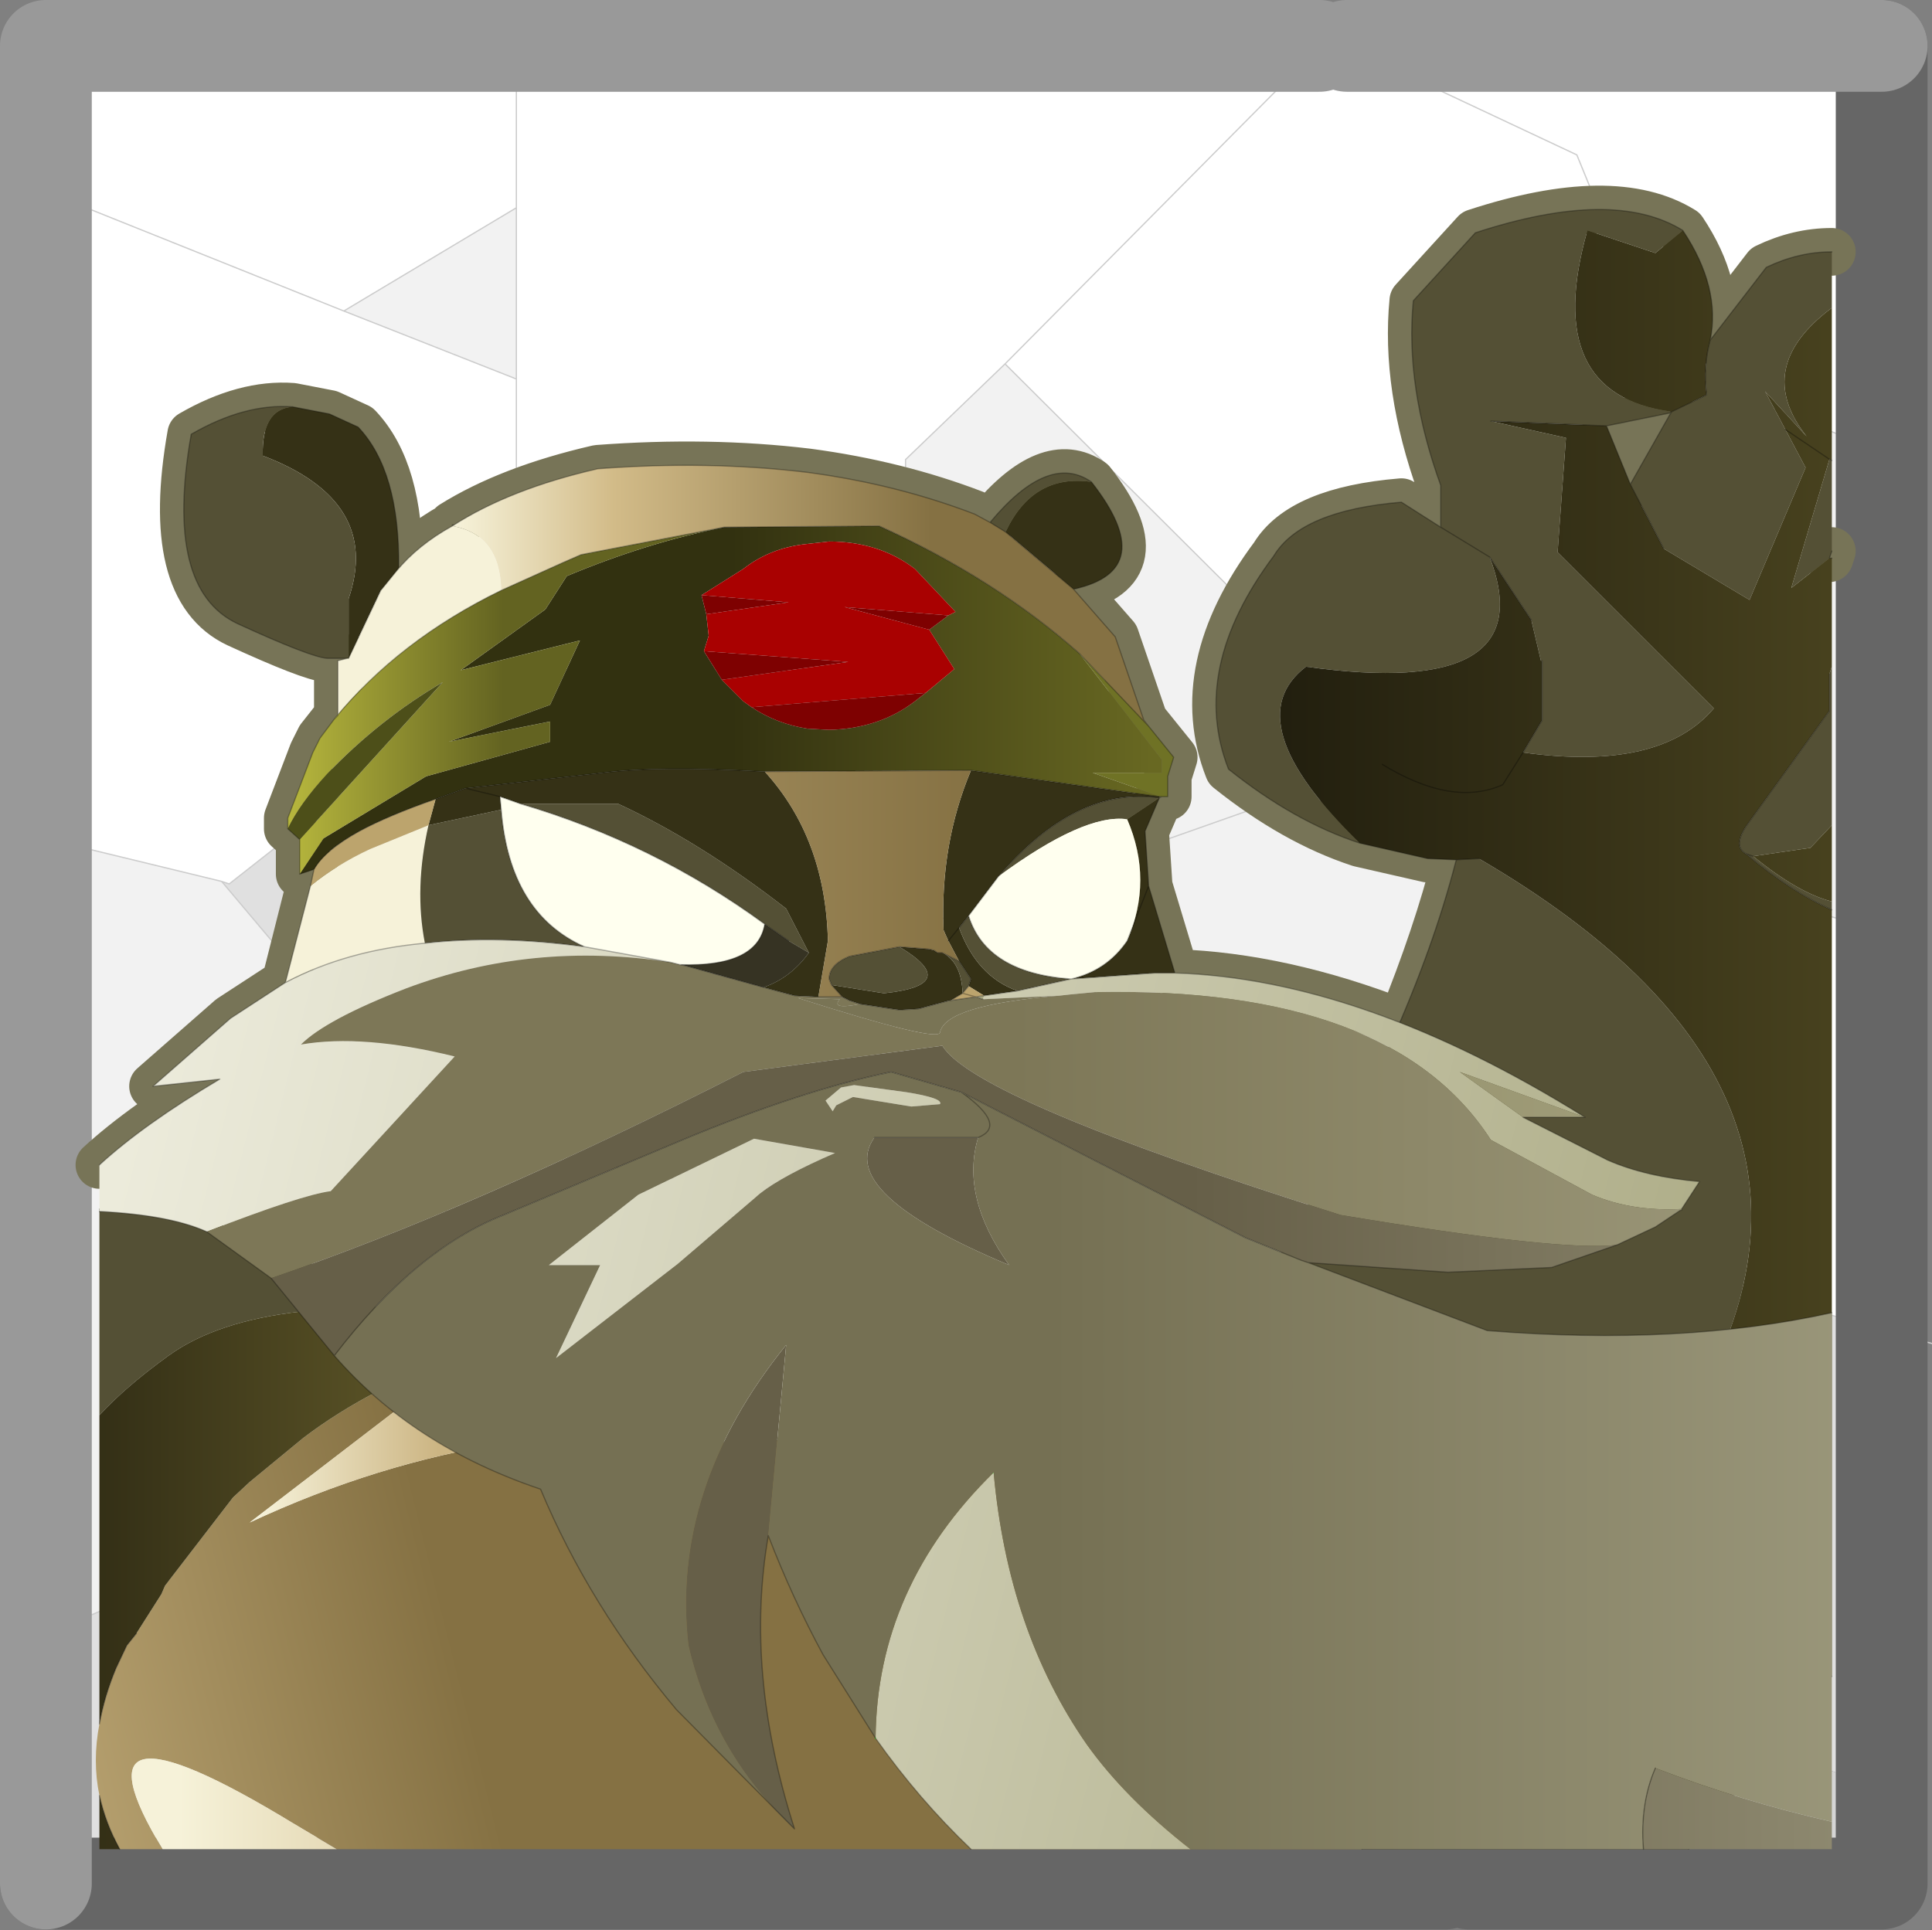 <?xml version="1.0"?>
<svg xmlns="http://www.w3.org/2000/svg" xmlns:xlink="http://www.w3.org/1999/xlink" width="76.7px" height="76.65px"><rect width="100%" height="100%" fill="#808080" stroke="none"/><g transform="matrix(1, 0, 0, 1, -238.75, -166.3)"><use xlink:href="#object-0" width="74.9" height="73" transform="matrix(1, 0, 0, 1, 240.55, 168.15)"/><use xlink:href="#object-1" width="42" height="42.05" transform="matrix(1.822, 0, 0, 1.822, 238.75, 166.3)"/><use xlink:href="#object-2" width="80.4" height="75.2" transform="matrix(0.879, 0, 0, 0.879, 241.75, 173.65)"/></g><defs><g transform="matrix(1, 0, 0, 1, -240.55, -168.15)" id="object-0"><path fill-rule="evenodd" fill="#f2f2f2" stroke="none" d="M259.25 174.55L259.25 181.35L252.4 178.65L259.25 174.55M240.55 199.6L247.55 201.3L255.85 211.15L256.95 212.35L253.75 225.55L253.65 225.65L240.55 231.2L240.55 199.6M270.8 214.7L276.1 202.8L274.7 203.25L274.7 192.95L274.7 184.55L278.65 180.75L293.15 195.2L294.3 196.4L292.95 196.85L276.1 202.8L292.95 196.85L293.75 197.85L292.95 196.85L294.3 196.4L293.15 195.2L304.8 180.9L313.45 184.2L313.45 203.25L293.75 197.85L299.35 204.6L300.7 215.35L300.7 215.55L295.25 224.65L275 226L270.8 214.7M294.3 223.75L295.25 224.65L294.3 223.75"/><path fill-rule="evenodd" fill="#ffffff" stroke="none" d="M259.25 174.55L252.4 178.65L259.25 181.35L259.25 174.55L259.25 168.15L259.25 174.55M240.55 173.9L240.55 168.15L259.25 168.15L291.15 168.15L292.2 168.15L301.35 172.45L304.8 180.9L301.35 172.45L292.2 168.15L313.45 168.15L313.45 184.2L304.8 180.9L293.15 195.2L278.65 180.75L274.7 184.55L274.7 192.95L259.25 192.95L258.6 192.95L247.85 201.4L247.55 201.3L240.55 199.6L240.55 173.9L252.4 178.65L240.55 173.9M253.65 225.65L253.75 225.55L256.95 212.35L255.85 211.15L270.6 214.15L270.8 214.7L275 226L274.9 226.1L274.1 226.75L273.8 226.95L253.65 225.65M259.25 181.35L259.25 192.95L259.25 181.35M278.65 180.75L291.15 168.15L278.65 180.75M300.7 215.35L299.35 204.6L293.75 197.85L313.45 203.25L313.45 219.1L300.8 215.45L300.7 215.35L300.8 215.45L300.7 215.55L300.7 215.35"/><path fill-rule="evenodd" fill="#e0e0e0" stroke="none" d="M240.55 231.2L253.65 225.65L273.8 226.95L273.65 227.1L284 241.15L240.55 241.15L240.55 231.2M255.85 211.15L247.55 201.3L247.85 201.4L258.6 192.95L259.25 192.95L274.7 192.95L274.7 203.25L276.1 202.8L270.8 214.7L270.6 214.15L255.85 211.15M300.8 215.45L313.45 219.1L313.45 237.3L304.35 234.2L304.8 233.75L295.25 224.65L300.7 215.55L300.8 215.45"/><path fill-rule="evenodd" fill="#d5d5d5" stroke="none" d="M313.45 237.3L313.45 241.15L297.05 241.15L304.35 234.2L313.45 237.3"/><path fill-rule="evenodd" fill="#ececec" stroke="none" d="M297.05 241.15L296.15 241.15L284.3 241.15L284 241.15L273.65 227.1L273.8 226.95L274.1 226.75L274.9 226.1L275 226L295.25 224.65L304.8 233.75L304.35 234.2L297.05 241.15"/><path fill="none" stroke="#cccccc" stroke-width="0.05" stroke-linecap="round" stroke-linejoin="round" d="M259.25 174.55L252.4 178.65L259.25 181.35L259.25 174.55L259.25 168.15M240.55 173.9L252.4 178.65M247.55 201.3L240.55 199.6M240.55 231.2L253.65 225.65L253.75 225.55L256.95 212.35L255.85 211.15L247.55 201.3L247.85 201.4L258.6 192.95L259.25 192.95L259.25 181.35M270.8 214.7L276.1 202.8L274.7 203.25L274.7 192.95L259.25 192.95M293.15 195.2L278.65 180.75L274.7 184.55L274.7 192.95M292.2 168.15L301.35 172.45L304.8 180.9L313.45 184.2M291.15 168.15L278.65 180.75M293.75 197.85L292.95 196.85L276.1 202.8M313.45 203.25L293.75 197.85L299.35 204.6L300.7 215.35L300.8 215.45L313.45 219.1L315.45 219.65M293.15 195.2L294.3 196.4L292.95 196.85M293.15 195.2L304.8 180.9M313.45 237.3L315 237.85M297.05 241.15L296.15 241.15M284.3 241.15L284 241.15L273.65 227.1L273.8 226.95L274.1 226.75L274.9 226.1L275 226L295.25 224.65L300.7 215.55L300.7 215.35M295.25 224.65L304.8 233.75L304.35 234.2L297.05 241.15M295.25 224.65L294.3 223.75M255.85 211.15L270.6 214.15L270.8 214.7L275 226M253.65 225.65L273.8 226.95"/></g><g transform="matrix(1, 0, 0, 1, -0.75, -6.35)" id="object-1"><path fill="none" stroke="#666666" stroke-width="2" stroke-linecap="round" stroke-linejoin="round" d="M41.75 7.35L41.75 47.4L32.75 47.4M32.25 47.4L1.75 47.4"/><path fill="none" stroke="#999999" stroke-width="2" stroke-linecap="round" stroke-linejoin="round" d="M1.75 47.4L1.75 7.35L29.5 7.35M41.75 7.35L30.1 7.35"/></g><g transform="matrix(1, 0, 0, 1, 53.1, 61.1)" id="object-2"><use xlink:href="#object-3" width="74.65" height="69.8" transform="matrix(1.077, 0, 0, 1.077, -53.1, -61.1)"/></g><g transform="matrix(1, 0, 0, 1, -15.45, 61.55)" id="object-3"><use xlink:href="#object-4" width="74.65" height="69.8" transform="matrix(1, 0, 0, 1, 15.45, -61.55)"/></g><g transform="matrix(1, 0, 0, 1, -15.45, 61.55)" id="object-4"><path fill="none" stroke="#777457" stroke-width="2" stroke-linecap="round" stroke-linejoin="round" d="M16.45 -20.45Q18.3 -22.15 21.5 -24.05L18.7 -23.75L21.95 -26.6L24.25 -28.1L25.45 -32.85L24.85 -32.65L24.85 -34.1L24.35 -34.55L24.35 -35L25.4 -37.75L25.7 -38.35L26.45 -39.3L26.45 -41.6L26.85 -41.7L26 -41.7Q25.3 -41.75 22.25 -43.15Q19.15 -44.6 20.3 -51.1Q22.55 -52.4 24.55 -52.25L26.1 -51.95L27.3 -51.4Q29.05 -49.55 29 -45.5L28.9 -45.35Q29.8 -46.45 31.25 -47.25L31.25 -47.3Q33.65 -48.8 37.35 -49.65Q42 -50 46.15 -49.5Q49.9 -49 53.15 -47.75L53.8 -47.4Q56.25 -50.35 58.05 -49.1Q60.95 -45.4 57.3 -44.6L59.05 -42.6L60.25 -39.1L61.5 -37.55L61.25 -36.75L61.25 -35.9L60.9 -35.9L60.9 -35.85L60.3 -34.45L60.45 -32.15L61.55 -28.5Q66.05 -28.35 71.05 -26.4Q72.55 -30.1 73.35 -33.25L72.15 -33.3L69.3 -33.95Q66.55 -34.85 63.8 -37.05Q62.15 -41.25 65.7 -46Q66.85 -47.9 71.05 -48.25L72.7 -47.2L72.7 -48.95Q71.2 -53.1 71.55 -56.7L74.15 -59.55Q79.95 -61.45 82.85 -59.65Q84.45 -57.25 84 -55.05L86.35 -58.1Q87.7 -58.75 89.1 -58.75M80.65 -49L82.35 -52L79.65 -51.45L80.65 -49M89.1 -46.2L89 -45.9"/><path fill-rule="evenodd" fill="#545035" stroke="none" d="M69.3 -33.95Q66.55 -34.85 63.8 -37.05Q62.15 -41.25 65.7 -46Q66.85 -47.9 71.05 -48.25L72.7 -47.2L72.7 -48.95Q71.2 -53.1 71.55 -56.7L74.15 -59.55Q79.95 -61.45 82.85 -59.65L81.7 -58.7L78.85 -59.65Q76.9 -52.8 82.35 -52.05L82.35 -52L79.65 -51.45L74.8 -51.65L77.95 -50.95L77.6 -46.15L84.15 -39.6Q81.9 -36.95 76.15 -37.75L76.95 -39.1L76.95 -41.6L76.9 -41.6L76.5 -43.3L74.75 -45.95L72.7 -47.2L74.75 -45.95Q77.05 -39.95 67.05 -41.35Q64.05 -39.05 69.3 -33.95M84 -55.05L86.35 -58.1Q87.7 -58.75 89.1 -58.75L89.1 -56.4Q85.75 -53.9 88.05 -51L86.3 -52.9L87.15 -51.3L88 -49.7L85.65 -44.15L82.05 -46.3L80.65 -49L82.35 -52L82.35 -52.05L82.4 -52.05L82.35 -52L82.4 -52.05L83.85 -52.75Q83.7 -53.95 84 -55.05M89.1 -50L89.1 -46.2L89 -45.9L87.4 -44.65L89 -50.05L89.1 -50M89.1 -41.35L89.1 -34.7L88.2 -33.75L85.8 -33.4L85.5 -33.5Q84.95 -33.8 85.5 -34.65L89 -39.5L89 -41.05L89.1 -41.35M89.1 -31.5L89.1 -31.15Q87.4 -31.9 85.5 -33.5L85.8 -33.4Q87.7 -31.85 89.1 -31.5M16.45 -9.95L16.45 -18.6Q22.9 -18.7 28.25 -14.3L28.25 -11.9L24.9 -14.3Q21.35 -13.9 19.35 -12.45Q17.55 -11.15 16.45 -9.95M73.35 -33.25L74.3 -33.3Q90.4 -23.9 83.8 -11.2L77.6 -4.95L68.6 2.45L66.85 -9.7L65.9 -16.6Q71.5 -26 73.35 -33.25"/><path fill-rule="evenodd" fill="url(#gradient-L62ea4636d0a6afed5d31685e6587fc18)" stroke="none" d="M82.85 -59.65Q84.45 -57.25 84 -55.05Q83.7 -53.95 83.85 -52.75L82.4 -52.05L82.35 -52.05Q76.9 -52.8 78.85 -59.65L81.7 -58.7L82.85 -59.65M89.1 -56.4L89.1 -50L89 -50.05L87.4 -44.65L89 -45.9L89.1 -45.9L89.1 -41.35L89 -41.05L89 -39.5L85.5 -34.65Q84.95 -33.8 85.5 -33.5Q87.4 -31.9 89.1 -31.15L89.1 1L83.1 8.25L69.4 8.25L68.6 2.45L77.6 -4.95L83.8 -11.2Q90.4 -23.9 74.3 -33.3L73.35 -33.25L72.15 -33.3L69.3 -33.95Q64.05 -39.05 67.05 -41.35Q77.05 -39.95 74.75 -45.95L76.5 -43.3L76.9 -41.6L76.95 -41.6L76.95 -39.1L76.15 -37.75Q81.9 -36.95 84.15 -39.6L77.6 -46.15L77.95 -50.95L74.8 -51.65L79.65 -51.45L80.65 -49L82.05 -46.3L85.65 -44.15L88 -49.7L87.15 -51.3L86.3 -52.9L88.05 -51Q85.75 -53.9 89.1 -56.4M89.1 -34.7L89.1 -31.5Q87.7 -31.85 85.8 -33.4L88.2 -33.75L89.1 -34.7M70.25 -37.25Q73.2 -35.45 75.3 -36.4L76.15 -37.75L75.3 -36.4Q73.2 -35.45 70.25 -37.25M89 -50.05L87.15 -51.3L89 -50.05"/><path fill-rule="evenodd" fill="url(#gradient-L943806f23e846c1726d428e990bf107b)" stroke="none" d="M69.4 8.25L26.4 8.25L24.55 7.15Q14.85 1.25 19.1 8.25L17.3 8.25Q16.7 7.15 16.45 6Q16.15 4.55 16.45 3Q16.65 1.85 17.15 0.65L17.6 -0.3L18 -0.8L19.05 -2.45L19.2 -2.8L22.05 -6.5L22.75 -7.15L25 -9Q26.45 -10.1 28.2 -11L28.3 -11L29.4 -10.55L22.75 -5.45Q28.1 -7.95 33.55 -8.8L34.3 -8.5L45.95 -8.95L54.7 -9.25L54.85 -9.25L66.85 -9.7L68.6 2.45L69.4 8.25M49 3.6L54.7 -9.25L49 3.6"/><path fill-rule="evenodd" fill="url(#gradient-L422185f7171a64e290becd663cb21d49)" stroke="none" d="M26.4 8.25L19.1 8.25Q14.85 1.25 24.55 7.15L26.4 8.25"/><path fill-rule="evenodd" fill="url(#gradient-Lb37d0db03b722ce8f7eddedc742805a9)" stroke="none" d="M17.3 8.25L16.45 8.25L16.45 6Q16.7 7.15 17.3 8.25M16.45 3L16.45 -9.95Q17.55 -11.15 19.35 -12.45Q21.35 -13.9 24.9 -14.3L28.25 -11.9L28.25 -11.05L28.2 -11Q26.45 -10.1 25 -9L22.75 -7.15L22.05 -6.5L19.2 -2.8L19.05 -2.45L18 -0.8L17.6 -0.3L17.15 0.65Q16.65 1.85 16.45 3"/><path fill-rule="evenodd" fill="#f6f2d9" stroke="none" d="M28.25 -11.05L28.3 -11L28.2 -11L28.25 -11.05"/><path fill-rule="evenodd" fill="#bca46d" stroke="none" d="M28.3 -11L29.85 -10.9L31.1 -9.85L29.4 -10.55L28.3 -11"/><path fill-rule="evenodd" fill="url(#gradient-L43b855a9bc10b7c2375774d643eb57b0)" stroke="none" d="M31.1 -9.85L33.55 -8.8Q28.1 -7.95 22.75 -5.45L29.4 -10.55L31.1 -9.85"/><path fill="none" stroke="#000000" stroke-opacity="0.302" stroke-width="0.05" stroke-linecap="round" stroke-linejoin="round" d="M69.3 -33.95Q66.55 -34.85 63.8 -37.05Q62.15 -41.25 65.7 -46Q66.85 -47.9 71.05 -48.25L72.7 -47.2L72.7 -48.95Q71.2 -53.1 71.55 -56.7L74.15 -59.55Q79.95 -61.45 82.85 -59.65Q84.45 -57.25 84 -55.05L86.35 -58.1Q87.7 -58.75 89.1 -58.75M89.1 -46.2L89 -45.9L89.1 -45.9M89.1 1L83.1 8.25M16.45 -18.6Q22.9 -18.7 28.25 -14.3L28.25 -11.9L28.25 -11.05L28.3 -11L29.4 -10.55L31.1 -9.85L33.55 -8.8L34.3 -8.5L45.95 -8.95L54.7 -9.25M74.8 -51.65L79.65 -51.45L82.35 -52L82.35 -52.05L82.4 -52.05L82.35 -52L80.65 -49L79.65 -51.45M36.2 -45.85L31.25 -47.3M16.45 3Q16.65 1.85 17.15 0.65L17.6 -0.3L18 -0.8M76.95 -41.6L76.95 -39.1L76.15 -37.75L75.3 -36.4Q73.2 -35.45 70.25 -37.25M74.75 -45.95L72.7 -47.2M74.75 -45.95L76.5 -43.3M74.3 -33.3L73.35 -33.25Q71.5 -26 65.9 -16.6L66.85 -9.7L68.6 2.45L69.4 8.25M73.35 -33.25L72.15 -33.3L69.3 -33.95M52.3 -36.75L51.4 -30.95M66.85 -9.7L54.85 -9.25M82.4 -52.05L83.85 -52.75Q83.7 -53.95 84 -55.05M89.1 -50L89 -50.05L87.15 -51.3M89 -41.05L89 -39.5L85.5 -34.65Q84.95 -33.8 85.5 -33.5L85.8 -33.4M85.5 -33.5Q87.4 -31.9 89.1 -31.15M80.65 -49L82.05 -46.3M17.3 8.25Q16.7 7.15 16.45 6"/><path fill="none" stroke="#33ff00" stroke-width="0.05" stroke-linecap="round" stroke-linejoin="round" d="M45.95 -8.95L48.85 -9.5"/><path fill="none" stroke="#00ff00" stroke-width="0.05" stroke-linecap="round" stroke-linejoin="round" d="M54.85 -9.25L54.7 -9.25L49 3.6"/><path fill-rule="evenodd" fill="#353116" stroke="none" d="M24.55 -52.25L26.1 -51.95L27.3 -51.4Q29.05 -49.55 29 -45.5L28.9 -45.35L28.25 -44.55L26.9 -41.7L26.9 -44.2Q28.3 -48.3 23.3 -50.2Q23.25 -52.15 24.55 -52.25M58.05 -49.1Q60.95 -45.4 57.3 -44.6L54.45 -47Q55.6 -49.45 58.05 -49.1M60.9 -35.85L60.3 -34.45L60.45 -32.15L61.55 -28.5L60.7 -28.5L57.2 -28.25Q58.7 -28.6 59.55 -29.85L60.45 -32.15L59.55 -29.85Q60.65 -32.4 59.55 -34.95L60.9 -35.85Q57.4 -36.35 54.15 -32.55L52.9 -30.9L52.5 -30.4L52.05 -29.85L52.5 -29L53 -28.25L52.9 -27.95L53.55 -27.55L54.95 -27.75Q53.25 -28.35 52.5 -30.4L52.05 -29.85L51.85 -30.3Q51.7 -33.9 53 -37L60.9 -35.9L60.9 -35.85M30.55 -35.8L31.8 -36.25L37.55 -36.9Q39.85 -37.2 44.35 -36.95Q46.9 -34.15 47 -29.85L46.6 -27.5L45.6 -27.55L44.3 -27.9Q45.45 -28.3 46.2 -29.35L45.25 -31.2Q41.65 -34 38.2 -35.6L34.1 -35.6L33.25 -35.9L33.3 -35.35L30.25 -34.7L30.55 -35.8M31.8 -36.25L33.25 -35.9L31.8 -36.25M50 -29.6L51.25 -29.5L51.45 -29.45L51.6 -29.35L51.8 -29.35Q52.6 -28.95 52.65 -27.65L52.15 -27.35L52.1 -27.35L50.8 -27L50 -26.95L48.35 -27.2L47.9 -27.35L47.6 -27.5L47.15 -28L49.35 -27.65Q52.65 -28 50 -29.6"/><path fill-rule="evenodd" fill="#f6f2d9" stroke="none" d="M28.9 -45.35Q29.8 -46.45 31.25 -47.25Q33.25 -46.9 33.3 -44.55Q29 -42.45 26.3 -39.15L26.45 -39.3L26.45 -41.6L26.85 -41.7L26.9 -41.7L28.25 -44.55L28.9 -45.35M24.25 -28.1L25.3 -32.15Q26.4 -33.05 27.8 -33.7L30.25 -34.7Q29.65 -32.05 30.1 -29.75Q26.8 -29.45 24.25 -28.1"/><path fill-rule="evenodd" fill="url(#gradient-L9d7a80ff3cb1eb2c001f0e1d9ca916d3)" stroke="none" d="M31.25 -47.25Q33.65 -48.8 37.35 -49.65Q42 -50 46.15 -49.5Q49.9 -49 53.15 -47.75L53.8 -47.4L54.45 -47L57.3 -44.6L59.05 -42.6L60.25 -39.1L60.45 -38.85L57.55 -41.9Q54 -45.05 49.15 -47.25L42.65 -47.2L36.65 -46.05L35.85 -45.7L33.3 -44.55Q33.25 -46.9 31.25 -47.25"/><path fill-rule="evenodd" fill="#545035" stroke="none" d="M53.8 -47.4Q56.25 -50.35 58.05 -49.1Q55.6 -49.45 54.45 -47L53.8 -47.4M26.85 -41.7L26 -41.7Q25.3 -41.75 22.25 -43.15Q19.15 -44.6 20.3 -51.1Q22.55 -52.4 24.55 -52.25Q23.25 -52.15 23.3 -50.2Q28.3 -48.3 26.9 -44.2L26.9 -41.7L26.85 -41.7M36.8 -29.6Q33.15 -30.1 30.1 -29.75Q29.65 -32.05 30.25 -34.7L33.3 -35.35Q33.65 -31 36.8 -29.6M34.1 -35.6L38.2 -35.6Q41.65 -34 45.25 -31.2L46.2 -29.35L45.35 -29.85L44.35 -30.55Q39.7 -33.95 34.1 -35.6M54.15 -32.55Q57.4 -36.35 60.9 -35.85L59.55 -34.95Q57.75 -35.2 54.15 -32.55M47.15 -28L47.05 -28.25Q47.05 -28.85 47.9 -29.2L50 -29.6Q52.65 -28 49.35 -27.65L47.15 -28M51.8 -29.35L52.5 -29L53 -28.25L52.9 -27.95L52.65 -27.65Q52.6 -28.95 51.8 -29.35M52.5 -30.4L52.9 -30.9Q53.65 -28.5 57.2 -28.25L54.95 -27.75Q53.25 -28.35 52.5 -30.4"/><path fill-rule="evenodd" fill="#6f7225" stroke="none" d="M60.45 -38.85L61.5 -37.55L61.25 -36.75L61.25 -35.9L61 -35.9L60.95 -35.9L58.1 -36.9L61 -36.9L61 -37.45L57.55 -41.9L60.45 -38.85"/><path fill-rule="evenodd" fill="url(#gradient-Lef0c1244c79dc14dd5076ca95e45735f)" stroke="none" d="M61.55 -28.5Q69.45 -28.25 78.75 -22.45L73.5 -24.35L76.15 -22.45L79.7 -20.65Q81.3 -19.95 83.55 -19.75L82.8 -18.6L82.75 -18.6Q80.7 -18.5 79.05 -19.2L74.8 -21.5Q70.65 -27.95 58.2 -27.7L57.15 -27.6L56.7 -27.55L53.5 -27.4L53.55 -27.55L54.95 -27.75L57.2 -28.25L60.7 -28.5L61.55 -28.5M62.2 8.25L53 8.25Q50.8 6.15 49 3.6Q49.05 -2.75 53.95 -7.55Q54.55 -0.9 57.85 3.85Q59.45 6.1 62.2 8.25M20.95 -17.65Q19.4 -18.35 16.45 -18.5L16.45 -20.45Q18.3 -22.15 21.5 -24.05L18.7 -23.75L21.95 -26.6L24.25 -28.1Q26.8 -29.45 30.1 -29.75Q33.15 -30.1 36.8 -29.6L40.4 -28.95Q34.6 -29.85 29.3 -27.85Q25.95 -26.55 24.9 -25.5Q27.5 -25.95 31.35 -25L26.15 -19.35Q24.95 -19.2 20.95 -17.65M37.45 -16.25L35.3 -16.25L39.05 -19.2L43.9 -21.55L47.3 -20.95Q45.1 -20 44.15 -19.25L40.7 -16.3L35.6 -12.35L37.45 -16.25M48.05 -23.3L47.35 -22.95L47.2 -22.7L46.9 -23.15L47.55 -23.7L48.1 -23.8L50.3 -23.5Q51.85 -23.25 51.7 -23L50.5 -22.9L48.05 -23.3"/><path fill-rule="evenodd" fill="url(#gradient-L6b959f3d66142c063c0b6955c7bccd42)" stroke="none" d="M78.75 -22.45L76.15 -22.45L73.5 -24.35L78.75 -22.45"/><path fill-rule="evenodd" fill="url(#gradient-Ld5633eac37f4ff1ef2c7f2501f85e6e4)" stroke="none" d="M82.8 -18.6L82.8 -18.55L82.75 -18.55L81.7 -17.85L80.1 -17.1Q77.8 -16.8 68.5 -18.35Q53.15 -23.2 51.8 -25.45L43.45 -24.35Q32.15 -18.6 23.65 -15.7L20.95 -17.65Q24.95 -19.2 26.15 -19.35L31.35 -25Q27.5 -25.95 24.9 -25.5Q25.95 -26.55 29.3 -27.85Q34.6 -29.85 40.4 -28.95L40.8 -28.85L41.05 -28.8L44.3 -27.9L45.6 -27.55L46.6 -27.5L47.6 -27.5L47.9 -27.35L48.35 -27.2Q47.1 -26.95 47.5 -27.4L45.75 -27.45Q51.55 -25.6 51.7 -26Q51.9 -27.15 56.7 -27.55L57.15 -27.6L58.2 -27.7Q70.65 -27.95 74.8 -21.5L79.05 -19.2Q80.7 -18.5 82.75 -18.6L82.8 -18.6"/><path fill-rule="evenodd" fill="url(#gradient-La97fbdc2b6b7403ad8161c062b1660c8)" stroke="none" d="M80.1 -17.1L77.35 -16.15L73 -15.95L67.15 -16.35L67 -16.4L66.85 -16.45L64.5 -17.4L52.6 -23.5L49.65 -24.35Q45.95 -23.6 40.9 -21.5L33.4 -18.35Q29.7 -16.9 26.3 -12.45L23.65 -15.7Q32.15 -18.6 43.45 -24.35L51.8 -25.45Q53.15 -23.2 68.5 -18.35Q77.8 -16.8 80.1 -17.1M89.1 7.1L89.1 8.25L81.2 8.25Q81.05 6.35 81.7 4.85Q85.35 6.25 89.1 7.1M44.5 -4.9Q43.5 0.85 45.6 7.4Q42.2 4.25 41.15 -0.3Q40.4 -6.9 45.25 -12.9L44.5 -4.9M53.3 -21.6Q52.55 -19.1 54.6 -16.25Q47.3 -19.3 48.95 -21.6L53.3 -21.6M66.85 -16.45L67.15 -16.35L66.85 -16.45"/><path fill-rule="evenodd" fill="url(#gradient-L58767d07babf35605da6974154297582)" stroke="none" d="M67.15 -16.35L74.65 -13.5Q82.8 -12.85 89.1 -14.25L89.1 7.1Q85.35 6.25 81.7 4.85Q81.05 6.35 81.2 8.25L62.2 8.25Q59.45 6.1 57.85 3.85Q54.55 -0.9 53.95 -7.55Q49.05 -2.75 49 3.6L46.8 0.1Q45.5 -2.3 44.5 -4.9L45.25 -12.9Q40.4 -6.9 41.15 -0.3Q42.2 4.25 45.6 7.4L40.65 2.4Q37 -1.95 34.95 -6.85Q29.6 -8.65 26.3 -12.45Q29.7 -16.9 33.4 -18.35L40.9 -21.5Q45.95 -23.6 49.65 -24.35L52.6 -23.5Q54.55 -22.1 53.3 -21.6Q54.55 -22.1 52.6 -23.5L64.5 -17.4L66.85 -16.45L67 -16.4L67.15 -16.35M37.45 -16.25L35.6 -12.35L40.7 -16.3L44.15 -19.25Q45.1 -20 47.3 -20.95L43.9 -21.55L39.05 -19.2L35.3 -16.25L37.45 -16.25M48.95 -21.6Q47.3 -19.3 54.6 -16.25Q52.55 -19.1 53.3 -21.6L48.95 -21.6M48.05 -23.3L50.5 -22.9L51.7 -23Q51.85 -23.25 50.3 -23.5L48.1 -23.8L47.55 -23.7L46.9 -23.15L47.2 -22.7L47.35 -22.95L48.05 -23.3"/><path fill-rule="evenodd" fill="#bca46d" stroke="none" d="M25.3 -32.15L25.45 -32.85Q25.9 -33.65 27.35 -34.45Q28.55 -35.1 30.55 -35.8L30.25 -34.7L27.8 -33.7Q26.4 -33.05 25.3 -32.15M53.2 -27.5L52.15 -27.35L52.65 -27.65L53.2 -27.5L53.55 -27.55L52.9 -27.95L52.65 -27.65L53.2 -27.5"/><path fill-rule="evenodd" fill="url(#gradient-Lf97f56a84e3dba099fa99db4ccbb2ba3)" stroke="none" d="M25.45 -32.85L24.85 -32.65L25.85 -34.15L30.15 -36.75L35.35 -38.2L35.35 -39.05L31.1 -38.2L35.35 -39.75L36.6 -42.45L31.6 -41.2L35.15 -43.75L36.05 -45.15Q39.4 -46.55 42.65 -47.2L49.15 -47.25Q54 -45.05 57.55 -41.9L61 -37.45L61 -36.9L58.1 -36.9L60.95 -35.9L60.9 -35.9L53 -37L44.35 -36.95Q39.85 -37.2 37.55 -36.9L31.8 -36.25L30.55 -35.8Q28.55 -35.1 27.35 -34.45Q25.9 -33.65 25.45 -32.85M52.05 -43.5L52.35 -43.65L50.65 -45.45Q49.15 -46.6 47.05 -46.6L46.15 -46.5Q44.6 -46.35 43.45 -45.45L41.7 -44.35L41.9 -43.55L42 -42.65L41.8 -42L42.55 -40.8L43.45 -39.9L43.8 -39.65Q44.85 -38.95 46.15 -38.75L47.05 -38.7Q49.15 -38.75 50.65 -39.9L51.1 -40.25L52.3 -41.25L51.25 -42.9L52.05 -43.5"/><path fill-rule="evenodd" fill="url(#gradient-Lf094ea83049769894acaf5d905fb180d)" stroke="none" d="M24.85 -32.65L24.85 -34.1L30.85 -40.7Q28.2 -39.15 26 -36.85Q24.85 -35.6 24.35 -34.55L24.35 -35L25.4 -37.75L25.7 -38.35L26.3 -39.15Q29 -42.45 33.3 -44.55L35.85 -45.7L36.65 -46.05L42.65 -47.2Q39.4 -46.55 36.05 -45.15L35.15 -43.75L31.6 -41.2L36.6 -42.45L35.35 -39.75L31.1 -38.2L35.35 -39.05L35.35 -38.2L30.15 -36.75L25.85 -34.15L24.85 -32.65"/><path fill-rule="evenodd" fill="#4d4f19" stroke="none" d="M24.85 -34.1L24.35 -34.55Q24.85 -35.6 26 -36.85Q28.2 -39.15 30.85 -40.7L24.85 -34.1"/><path fill-rule="evenodd" fill="url(#gradient-L8739d2197196a787fae6c784f7db81a1)" stroke="none" d="M44.35 -36.95L53 -37Q51.7 -33.9 51.85 -30.3L52.05 -29.85L52.5 -29L51.8 -29.35L51.6 -29.35L51.45 -29.45L51.25 -29.5L50 -29.6L47.9 -29.2Q47.05 -28.85 47.05 -28.25L47.15 -28L47.6 -27.5L46.6 -27.5L47 -29.85Q46.9 -34.15 44.35 -36.95"/><path fill-rule="evenodd" fill="#ffffef" stroke="none" d="M40.4 -28.95L36.8 -29.6Q33.65 -31 33.3 -35.35L33.25 -35.9L34.1 -35.6Q39.7 -33.95 44.35 -30.55Q44.05 -28.75 40.8 -28.85L40.4 -28.95M54.15 -32.55Q57.75 -35.2 59.55 -34.95Q60.65 -32.4 59.55 -29.85Q58.7 -28.6 57.2 -28.25Q53.65 -28.5 52.9 -30.9L54.15 -32.55"/><path fill-rule="evenodd" fill="#363323" stroke="none" d="M46.2 -29.35Q45.45 -28.3 44.3 -27.9L41.05 -28.8L40.8 -28.85Q44.05 -28.75 44.35 -30.55L45.35 -29.85L46.2 -29.35"/><path fill-rule="evenodd" fill="#a90101" stroke="none" d="M41.7 -44.35L43.45 -45.45Q44.6 -46.35 46.15 -46.5L47.05 -46.6Q49.15 -46.6 50.65 -45.45L52.35 -43.65L52.05 -43.5L47.7 -43.85L51.25 -42.9L52.3 -41.25L51.1 -40.25L43.8 -39.65L43.45 -39.9L42.55 -40.8L47.85 -41.55L41.8 -42L42 -42.65L41.9 -43.55L45.35 -44.05L41.7 -44.35"/><path fill-rule="evenodd" fill="#7e0101" stroke="none" d="M52.05 -43.5L51.25 -42.9L47.7 -43.85L52.05 -43.5M51.1 -40.25L50.65 -39.9Q49.15 -38.75 47.05 -38.7L46.15 -38.75Q44.85 -38.95 43.8 -39.65L51.1 -40.25M42.55 -40.8L41.8 -42L47.85 -41.55L42.55 -40.8M41.9 -43.55L41.7 -44.35L45.35 -44.05L41.9 -43.55"/><path fill-rule="evenodd" fill="url(#gradient-L40cfa653b1a297b7f398d9e07fdb38c3)" stroke="none" d="M56.7 -27.55Q51.9 -27.15 51.7 -26Q51.55 -25.6 45.75 -27.45L47.5 -27.4Q47.1 -26.95 48.35 -27.2L50 -26.95L50.8 -27L52.1 -27.35L52.15 -27.35L53.2 -27.5L53.5 -27.4L56.7 -27.55"/><path fill-rule="evenodd" fill="#a9a881" stroke="none" d="M53.5 -27.4L53.2 -27.5L53.55 -27.55L53.5 -27.4"/><path fill="none" stroke="#000000" stroke-opacity="0.302" stroke-width="0.05" stroke-linecap="round" stroke-linejoin="round" d="M24.55 -52.25L26.1 -51.95L27.3 -51.4Q29.05 -49.55 29 -45.5L28.9 -45.35Q29.8 -46.45 31.25 -47.25Q33.65 -48.8 37.35 -49.65Q42 -50 46.15 -49.5Q49.9 -49 53.15 -47.75L53.8 -47.4Q56.25 -50.35 58.05 -49.1Q60.95 -45.4 57.3 -44.6L59.05 -42.6L60.25 -39.1L60.45 -38.85L61.5 -37.55L61.25 -36.75L61.25 -35.9L61 -35.9L60.9 -35.85L60.3 -34.45L60.45 -32.15L61.55 -28.5Q69.45 -28.25 78.75 -22.45L76.15 -22.45L79.7 -20.65Q81.3 -19.95 83.55 -19.75L82.8 -18.6M82.8 -18.55L82.75 -18.55L81.7 -17.85L80.1 -17.1L77.35 -16.15L73 -15.95L67.15 -16.35L74.65 -13.5Q82.8 -12.85 89.1 -14.25M53 8.25Q50.8 6.15 49 3.6L46.8 0.1Q45.5 -2.3 44.5 -4.9Q43.5 0.85 45.6 7.4L40.65 2.4Q37 -1.95 34.95 -6.85Q29.6 -8.65 26.3 -12.45L23.65 -15.7L20.95 -17.65Q19.4 -18.35 16.45 -18.5M16.45 -20.45Q18.3 -22.15 21.5 -24.05L18.7 -23.75L21.95 -26.6L24.25 -28.1L25.3 -32.15L25.45 -32.85L24.85 -32.65L24.85 -34.1L24.35 -34.55L24.35 -35L25.4 -37.75L25.7 -38.35L26.3 -39.15L26.45 -39.3L26.45 -41.6L26.85 -41.7L26 -41.7Q25.3 -41.75 22.25 -43.15Q19.15 -44.6 20.3 -51.1Q22.55 -52.4 24.55 -52.25M26.9 -41.7L28.25 -44.55L28.9 -45.35M33.3 -44.55L35.85 -45.7L36.65 -46.05L42.65 -47.2L49.15 -47.25Q54 -45.05 57.55 -41.9L60.45 -38.85M33.3 -44.55Q29 -42.45 26.3 -39.15M26.9 -41.7L26.85 -41.7M25.45 -32.85Q25.9 -33.65 27.35 -34.45Q28.55 -35.1 30.55 -35.8L31.8 -36.25L37.55 -36.9Q39.85 -37.2 44.35 -36.95L53 -37L60.9 -35.9L60.95 -35.9L60.9 -35.85Q57.4 -36.35 54.15 -32.55L52.9 -30.9L52.5 -30.4L52.05 -29.85M40.4 -28.95L36.8 -29.6Q33.15 -30.1 30.1 -29.75Q26.8 -29.45 24.25 -28.1M33.3 -35.35Q33.65 -31 36.8 -29.6M44.3 -27.9L45.6 -27.55L46.6 -27.5L47.6 -27.5L47.9 -27.35L48.35 -27.2L50 -26.95L50.8 -27L52.1 -27.35L52.15 -27.35L53.2 -27.5L53.5 -27.4M34.1 -35.6L33.25 -35.9L33.3 -35.35M33.25 -35.9L31.8 -36.25M52.6 -23.5L49.65 -24.35Q45.95 -23.6 40.9 -21.5L33.4 -18.35Q29.7 -16.9 26.3 -12.45M60.95 -35.9L61 -35.9M54.45 -47L53.8 -47.4M54.45 -47L57.3 -44.6M44.35 -30.55Q44.05 -28.75 40.8 -28.85L41.05 -28.8L44.3 -27.9M45.35 -29.85L44.35 -30.55Q39.7 -33.95 34.1 -35.6M47.15 -28L47.05 -28.25Q47.05 -28.85 47.9 -29.2L50 -29.6L51.25 -29.5L51.45 -29.45L51.6 -29.35L51.8 -29.35L52.5 -29L53 -28.25L52.9 -27.95L52.65 -27.65L52.15 -27.35M47.15 -28L47.6 -27.5M53.55 -27.55L54.95 -27.75L57.2 -28.25L60.7 -28.5L61.55 -28.5M53.2 -27.5L53.55 -27.55M52.65 -27.65L53.2 -27.5M59.55 -29.85Q58.7 -28.6 57.2 -28.25Q53.65 -28.5 52.9 -30.9M60.45 -32.15L59.55 -29.85M52.6 -23.5Q54.55 -22.1 53.3 -21.6L48.95 -21.6M67.15 -16.35L67 -16.4L66.85 -16.45L64.5 -17.4L52.6 -23.5M67.15 -16.35L66.85 -16.45M40.8 -28.85L40.4 -28.95M81.7 4.85Q81.05 6.35 81.2 8.25"/></g><linearGradient gradientTransform="matrix(0.057, 0, 0, 0.044, 52.4, -20.8)" gradientUnits="userSpaceOnUse" spreadMethod="pad" id="gradient-L62ea4636d0a6afed5d31685e6587fc18" x1="-819.2" x2="819.2"><stop offset="0.561" stop-color="#151309" stop-opacity="1"/><stop offset="0.984" stop-color="#554e24" stop-opacity="1"/></linearGradient><linearGradient gradientTransform="matrix(0.024, -0.006, 0.004, 0.016, 23.6, -0.1)" gradientUnits="userSpaceOnUse" spreadMethod="pad" id="gradient-L943806f23e846c1726d428e990bf107b" x1="-819.2" x2="819.2"><stop offset="0.027" stop-color="#d2bb88" stop-opacity="1"/><stop offset="0.686" stop-color="#857143" stop-opacity="1"/></linearGradient><linearGradient gradientTransform="matrix(0.016, 0, 0, 0.007, 31.15, 10.3)" gradientUnits="userSpaceOnUse" spreadMethod="pad" id="gradient-L422185f7171a64e290becd663cb21d49" x1="-819.2" x2="819.2"><stop offset="0.067" stop-color="#f6f2d9" stop-opacity="1"/><stop offset="0.718" stop-color="#ccb583" stop-opacity="1"/></linearGradient><linearGradient gradientTransform="matrix(0.032, 0, 0, 0.023, 2, -2.45)" gradientUnits="userSpaceOnUse" spreadMethod="pad" id="gradient-Lb37d0db03b722ce8f7eddedc742805a9" x1="-819.2" x2="819.2"><stop offset="0.584" stop-color="#151309" stop-opacity="1"/><stop offset="0.984" stop-color="#554e24" stop-opacity="1"/></linearGradient><linearGradient gradientTransform="matrix(0.007, 0, 0, 0.003, 28.15, -8.05)" gradientUnits="userSpaceOnUse" spreadMethod="pad" id="gradient-L43b855a9bc10b7c2375774d643eb57b0" x1="-819.2" x2="819.2"><stop offset="0.067" stop-color="#f6f2d9" stop-opacity="1"/><stop offset="0.718" stop-color="#ccb583" stop-opacity="1"/></linearGradient><linearGradient gradientTransform="matrix(0.018, 0, 0, 0.007, 45.85, -44.35)" gradientUnits="userSpaceOnUse" spreadMethod="pad" id="gradient-L9d7a80ff3cb1eb2c001f0e1d9ca916d3" x1="-819.2" x2="819.2"><stop offset="0.012" stop-color="#f6f2d9" stop-opacity="1"/><stop offset="0.235" stop-color="#d2bb88" stop-opacity="1"/><stop offset="0.686" stop-color="#857143" stop-opacity="1"/></linearGradient><linearGradient gradientTransform="matrix(0.064, 0.017, -0.004, 0.016, 66.75, 5.55)" gradientUnits="userSpaceOnUse" spreadMethod="pad" id="gradient-Lef0c1244c79dc14dd5076ca95e45735f" x1="-819.2" x2="819.2"><stop offset="0" stop-color="#ecebdb" stop-opacity="1"/><stop offset="0.663" stop-color="#a9a881" stop-opacity="1"/><stop offset="0.937" stop-color="#c7c4a5" stop-opacity="1"/></linearGradient><linearGradient gradientTransform="matrix(0.06, 0, 0, 0.03, 75.8, -5.4)" gradientUnits="userSpaceOnUse" spreadMethod="pad" id="gradient-L6b959f3d66142c063c0b6955c7bccd42" x1="-819.2" x2="819.2"><stop offset="0.267" stop-color="#8c8860" stop-opacity="1"/><stop offset="0.984" stop-color="#bebca0" stop-opacity="1"/></linearGradient><linearGradient gradientTransform="matrix(0.06, 0, 0, 0.03, 75.8, -5.4)" gradientUnits="userSpaceOnUse" spreadMethod="pad" id="gradient-Ld5633eac37f4ff1ef2c7f2501f85e6e4" x1="-819.2" x2="819.2"><stop offset="0.286" stop-color="#7d7757" stop-opacity="1"/><stop offset="0.984" stop-color="#bebca0" stop-opacity="1"/></linearGradient><linearGradient gradientTransform="matrix(0.06, 0, 0, 0.03, 75.8, -5.4)" gradientUnits="userSpaceOnUse" spreadMethod="pad" id="gradient-La97fbdc2b6b7403ad8161c062b1660c8" x1="-819.2" x2="819.2"><stop offset="0.361" stop-color="#665f48" stop-opacity="1"/><stop offset="0.984" stop-color="#bebca0" stop-opacity="1"/></linearGradient><linearGradient gradientTransform="matrix(0.06, 0, 0, 0.03, 75.8, -5.4)" gradientUnits="userSpaceOnUse" spreadMethod="pad" id="gradient-L58767d07babf35605da6974154297582" x1="-819.2" x2="819.2"><stop offset="0.302" stop-color="#757053" stop-opacity="1"/><stop offset="0.984" stop-color="#bebca0" stop-opacity="1"/></linearGradient><linearGradient gradientTransform="matrix(0.022, 0, 0, 0.009, 43.15, -40)" gradientUnits="userSpaceOnUse" spreadMethod="pad" id="gradient-Lf97f56a84e3dba099fa99db4ccbb2ba3" x1="-819.2" x2="819.2"><stop offset="0.494" stop-color="#323110" stop-opacity="1"/><stop offset="0.984" stop-color="#686822" stop-opacity="1"/></linearGradient><linearGradient gradientTransform="matrix(0.011, 0, 0, 0.009, 33.5, -39.95)" gradientUnits="userSpaceOnUse" spreadMethod="pad" id="gradient-Lf094ea83049769894acaf5d905fb180d" x1="-819.2" x2="819.2"><stop offset="0" stop-color="#b6b63d" stop-opacity="1"/><stop offset="0.494" stop-color="#636321" stop-opacity="1"/></linearGradient><linearGradient gradientTransform="matrix(0.033, 0, 0, 0.017, 43.25, 2.9)" gradientUnits="userSpaceOnUse" spreadMethod="pad" id="gradient-L8739d2197196a787fae6c784f7db81a1" x1="-819.2" x2="819.2"><stop offset="0.027" stop-color="#d2bb88" stop-opacity="1"/><stop offset="0.686" stop-color="#857143" stop-opacity="1"/></linearGradient><linearGradient gradientTransform="matrix(0.06, 0, 0, 0.03, 75.8, -5.4)" gradientUnits="userSpaceOnUse" spreadMethod="pad" id="gradient-L40cfa653b1a297b7f398d9e07fdb38c3" x1="-819.2" x2="819.2"><stop offset="0.314" stop-color="#797455" stop-opacity="1"/><stop offset="0.984" stop-color="#bebca0" stop-opacity="1"/></linearGradient></defs></svg>
